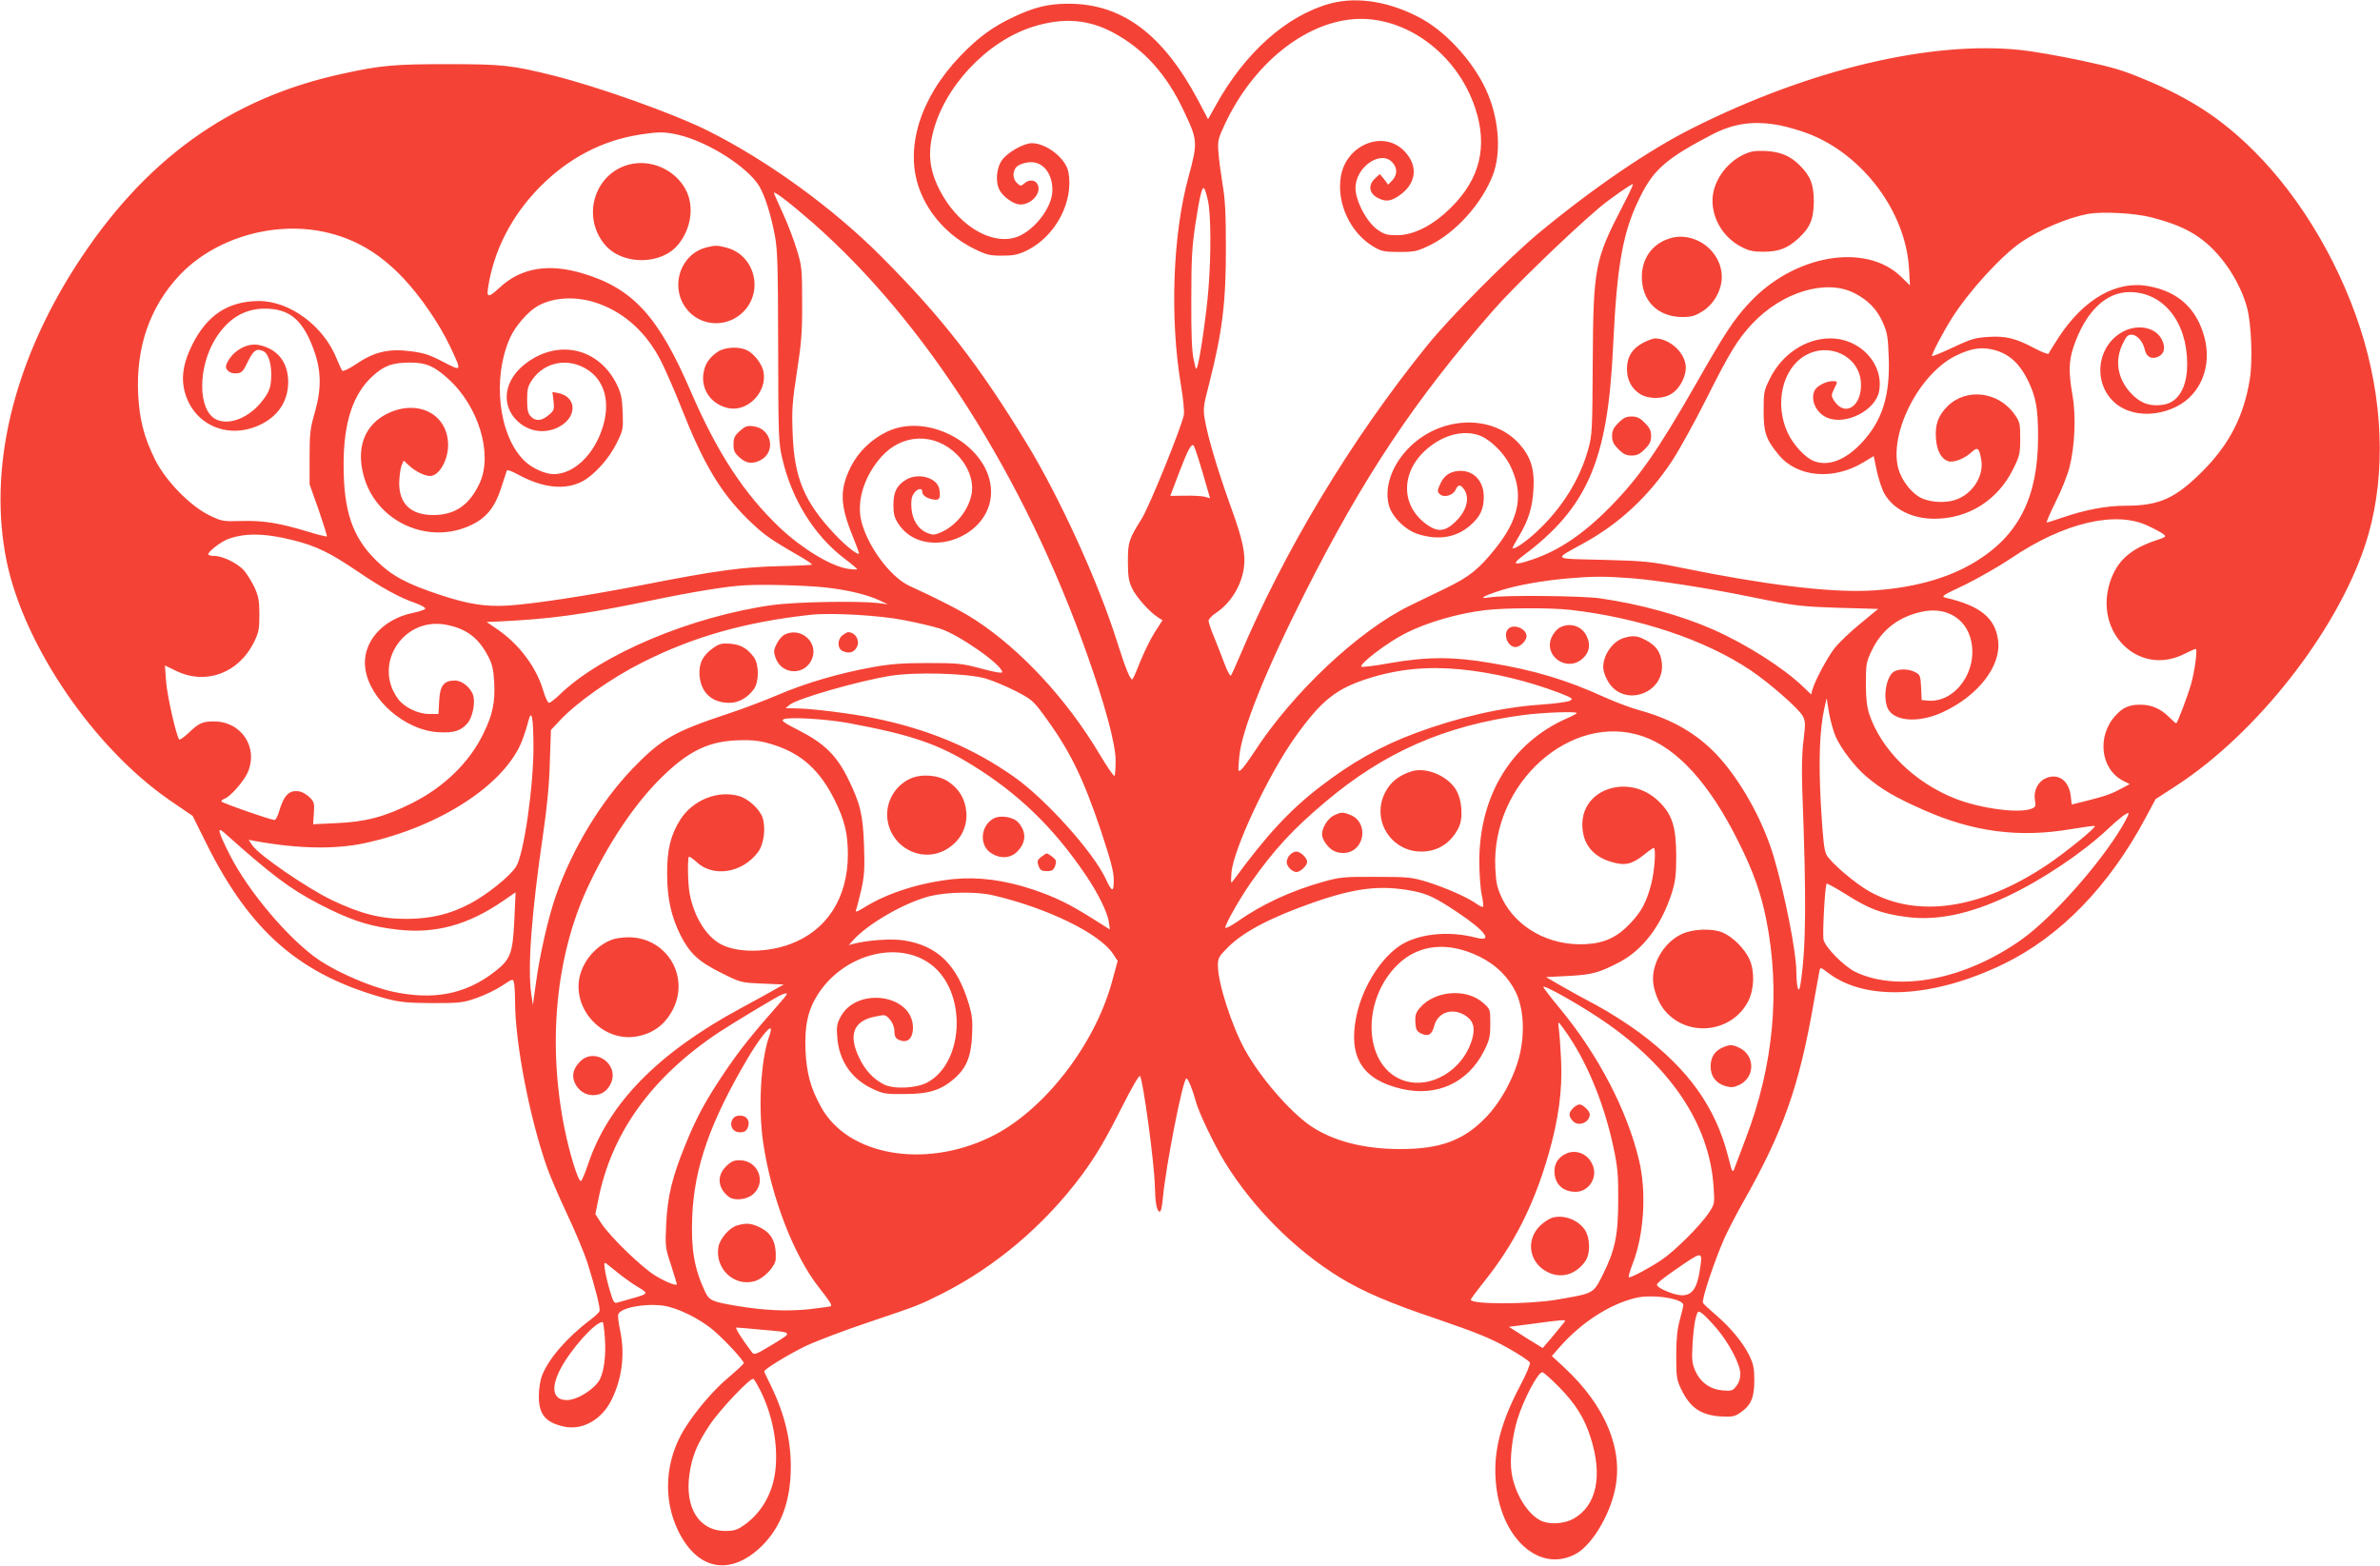 <?xml version="1.0" standalone="no"?>
<!DOCTYPE svg PUBLIC "-//W3C//DTD SVG 20010904//EN"
 "http://www.w3.org/TR/2001/REC-SVG-20010904/DTD/svg10.dtd">
<svg version="1.0" xmlns="http://www.w3.org/2000/svg"
 width="1280pt" height="842pt" viewBox="0 0 1280 842"
 preserveAspectRatio="xMidYMid meet">
<g transform="translate(0,842) scale(0.1,-0.1)"
fill="#f44336" stroke="none">
<path d="M7154 8401 c-234 -64 -459 -264 -616 -549 l-41 -73 -54 103 c-189
354 -408 518 -696 518 -107 0 -184 -18 -295 -71 -112 -52 -191 -110 -287 -210
-217 -226 -300 -496 -221 -714 49 -136 157 -255 293 -322 69 -34 85 -38 152
-38 63 0 86 5 134 28 154 76 253 263 223 422 -14 73 -117 154 -196 155 -44 0
-131 -49 -161 -91 -32 -45 -37 -124 -10 -167 24 -37 76 -72 109 -72 61 0 116
65 92 109 -13 25 -47 27 -72 4 -17 -15 -19 -15 -38 2 -25 23 -26 67 0 90 10 9
38 20 62 22 74 8 128 -55 128 -150 0 -98 -110 -233 -209 -257 -124 -30 -279
61 -375 218 -72 120 -90 218 -60 342 59 250 289 497 539 576 162 51 299 41
435 -33 164 -89 283 -222 375 -416 77 -163 78 -170 26 -362 -84 -309 -100
-757 -40 -1115 12 -69 19 -141 16 -160 -8 -56 -185 -494 -228 -562 -68 -108
-73 -124 -73 -228 0 -76 4 -104 21 -141 21 -47 96 -132 142 -160 l23 -15 -40
-62 c-22 -34 -56 -103 -77 -154 -20 -51 -40 -97 -44 -101 -10 -10 -39 61 -82
198 -101 322 -307 773 -484 1065 -262 430 -458 682 -785 1010 -262 263 -613
517 -935 678 -188 93 -583 234 -830 296 -222 55 -272 61 -565 61 -288 0 -360
-6 -565 -51 -611 -131 -1073 -465 -1441 -1040 -338 -530 -469 -1092 -368
-1584 94 -453 466 -999 874 -1282 l126 -86 74 -149 c239 -479 508 -710 972
-835 69 -18 109 -22 243 -23 150 0 165 2 240 28 44 16 105 45 136 66 55 37 58
38 63 17 3 -11 6 -57 6 -101 0 -222 78 -626 171 -891 17 -49 66 -163 109 -254
43 -91 92 -208 109 -260 45 -145 71 -248 65 -262 -2 -7 -26 -29 -51 -48 -126
-95 -226 -212 -259 -301 -9 -24 -16 -71 -16 -105 -1 -100 34 -143 132 -166
101 -23 206 35 260 145 56 115 72 244 45 372 -8 38 -13 77 -10 86 12 35 137
60 240 47 77 -10 201 -71 277 -137 60 -52 158 -158 158 -172 0 -5 -35 -37 -77
-73 -86 -71 -184 -187 -245 -286 -101 -168 -113 -371 -32 -540 104 -218 285
-250 455 -81 102 103 153 244 152 426 0 151 -38 297 -119 457 -13 26 -24 50
-24 52 0 12 132 93 224 137 55 26 207 84 336 127 281 95 267 90 394 153 290
146 553 369 754 639 76 103 127 189 219 372 47 93 89 166 94 161 16 -16 78
-474 80 -593 2 -88 10 -132 25 -137 7 -2 14 24 18 74 16 172 108 643 127 643
8 0 33 -59 49 -120 16 -62 101 -238 157 -330 153 -248 377 -472 618 -620 124
-76 267 -138 532 -227 206 -71 281 -101 371 -152 63 -35 116 -71 120 -79 3 -9
-19 -62 -52 -124 -103 -195 -144 -349 -132 -509 21 -305 229 -500 426 -399 87
44 185 203 216 350 46 216 -53 451 -274 656 l-66 61 43 49 c116 132 270 231
410 264 91 21 258 -5 254 -40 0 -8 -9 -44 -19 -80 -13 -47 -19 -100 -19 -190
0 -114 2 -130 26 -180 48 -101 106 -141 214 -148 61 -3 74 -1 104 20 58 39 76
81 76 173 0 66 -5 89 -27 135 -35 71 -102 151 -180 218 -34 29 -66 58 -69 65
-9 15 61 224 114 345 20 45 66 133 101 195 216 381 302 623 380 1072 15 83 29
160 31 172 5 22 6 22 48 -10 202 -154 564 -135 944 49 304 148 567 419 763
787 l53 99 111 72 c432 281 859 824 1015 1291 108 324 106 718 -4 1100 -112
387 -334 768 -599 1029 -170 168 -335 276 -577 377 -123 52 -175 67 -353 105
-115 24 -258 49 -318 55 -482 51 -1135 -104 -1761 -418 -236 -117 -541 -326
-832 -567 -162 -135 -477 -452 -601 -606 -411 -509 -768 -1103 -1009 -1675
-21 -49 -41 -94 -45 -98 -4 -5 -20 24 -35 65 -15 40 -40 104 -56 143 -16 38
-29 77 -29 86 0 9 17 28 39 42 78 52 135 142 150 238 12 76 -4 154 -70 335
-68 189 -123 371 -139 466 -10 59 -9 72 24 198 70 275 90 436 89 735 0 173 -4
256 -18 335 -9 58 -20 135 -22 171 -5 62 -2 73 35 152 150 320 424 543 692
564 276 21 557 -184 654 -479 68 -205 26 -380 -130 -534 -95 -95 -200 -149
-290 -149 -53 0 -69 4 -106 30 -58 41 -118 155 -118 224 0 112 135 206 198
138 28 -30 28 -67 0 -97 l-22 -23 -22 29 -23 28 -26 -24 c-39 -36 -32 -81 16
-105 42 -22 71 -18 118 16 91 65 99 161 21 239 -113 113 -312 30 -339 -141
-23 -144 52 -303 178 -377 41 -24 56 -27 137 -27 84 0 95 3 166 37 139 69 279
225 337 377 44 116 34 286 -25 431 -64 158 -211 326 -354 407 -167 93 -348
124 -496 84z m2418 -655 c41 -8 110 -28 154 -45 293 -113 523 -420 541 -725
l5 -91 -48 47 c-191 185 -576 118 -816 -141 -85 -91 -132 -164 -291 -443 -200
-349 -301 -495 -455 -652 -143 -146 -277 -237 -420 -285 -100 -34 -115 -28
-52 19 347 259 457 513 485 1120 22 463 54 634 156 831 69 132 140 192 376
315 119 62 227 76 365 50z m-5924 -51 c162 -38 376 -175 437 -279 30 -53 60
-147 82 -261 15 -77 17 -162 18 -600 1 -479 2 -516 22 -600 51 -222 173 -417
337 -541 36 -27 65 -52 66 -55 0 -3 -23 -2 -51 2 -92 15 -245 108 -364 220
-194 184 -338 405 -480 734 -173 402 -310 553 -579 634 -184 56 -334 31 -448
-75 -60 -56 -72 -56 -63 -1 31 203 128 389 280 543 152 153 331 247 530 279
107 17 139 17 213 0z m5077 -387 c-148 -286 -156 -326 -159 -837 -2 -364 -3
-391 -24 -466 -45 -164 -143 -321 -281 -448 -56 -52 -118 -94 -126 -85 -2 2
14 30 34 64 50 83 73 154 78 251 7 110 -14 177 -78 248 -148 162 -431 147
-599 -31 -87 -92 -126 -209 -100 -303 17 -62 91 -135 161 -155 109 -33 203
-16 276 48 54 47 73 88 73 154 0 88 -58 146 -138 139 -49 -5 -79 -28 -99 -76
-13 -29 -13 -36 0 -48 21 -22 71 -8 85 22 14 31 26 31 46 3 34 -48 12 -122
-53 -180 -52 -48 -91 -50 -149 -8 -148 107 -138 301 23 422 87 66 190 86 269
53 55 -23 124 -92 156 -155 77 -153 54 -287 -79 -452 -90 -112 -140 -151 -270
-214 -64 -31 -149 -72 -188 -91 -274 -133 -631 -468 -838 -788 -29 -44 -60
-87 -70 -95 -17 -14 -17 -10 -10 70 12 141 141 462 355 885 315 623 589 1034
1010 1515 109 125 409 415 570 552 57 48 170 127 182 128 4 0 -22 -55 -57
-122z m-2229 35 c17 -70 18 -300 3 -480 -10 -126 -42 -352 -58 -409 -7 -27 -9
-25 -21 31 -10 43 -14 137 -13 325 0 222 4 288 23 410 22 145 35 198 46 187 4
-3 13 -32 20 -64z m-2126 -120 c610 -536 1136 -1364 1475 -2318 99 -279 155
-487 155 -575 0 -42 -3 -80 -6 -83 -4 -4 -41 51 -83 121 -175 293 -421 558
-666 718 -72 47 -192 109 -354 183 -108 50 -236 229 -262 364 -19 105 23 230
110 329 112 127 288 133 408 13 60 -61 90 -139 79 -208 -15 -89 -85 -177 -170
-212 -31 -13 -40 -13 -70 -1 -48 20 -79 69 -84 132 -3 39 0 61 12 79 18 27 46
34 46 11 0 -19 21 -35 57 -42 35 -7 43 5 35 54 -9 62 -113 92 -179 52 -50 -30
-68 -66 -68 -135 0 -50 5 -69 27 -103 134 -202 498 -77 498 172 0 243 -334
435 -562 323 -85 -42 -151 -107 -192 -187 -61 -122 -59 -205 10 -374 19 -47
34 -88 34 -91 0 -17 -65 33 -126 97 -168 177 -223 307 -231 548 -5 126 -2 169
23 330 24 156 29 215 28 375 0 178 -2 196 -28 280 -15 50 -47 135 -72 190 -25
55 -48 106 -51 114 -11 24 76 -42 207 -156z m7200 28 c115 -30 186 -59 253
-105 116 -79 222 -233 262 -381 23 -83 31 -286 15 -383 -32 -200 -110 -352
-255 -497 -146 -146 -232 -185 -415 -185 -103 0 -216 -22 -339 -64 -41 -14
-78 -26 -83 -26 -4 0 17 49 47 110 31 60 64 144 75 187 29 114 36 277 16 388
-21 120 -20 183 5 257 64 191 174 298 304 297 180 -1 307 -160 308 -384 1
-128 -48 -211 -131 -222 -64 -9 -109 5 -153 44 -85 77 -110 181 -66 277 21 46
30 56 51 56 29 0 62 -37 71 -81 9 -39 37 -54 73 -37 34 16 40 52 17 95 -34 63
-127 81 -206 40 -151 -80 -166 -296 -29 -396 82 -59 209 -62 317 -7 129 65
190 217 149 371 -41 155 -141 247 -301 276 -171 32 -347 -68 -483 -275 -28
-44 -53 -83 -54 -88 -2 -5 -37 8 -78 30 -100 53 -153 66 -247 60 -68 -4 -93
-11 -188 -56 -60 -28 -111 -49 -114 -47 -5 6 58 127 106 203 92 146 267 337
374 410 102 69 252 132 361 152 76 13 251 4 338 -19z m-9832 -77 c164 -34 302
-113 431 -250 92 -97 194 -246 251 -366 65 -139 66 -137 -37 -84 -72 38 -104
48 -175 57 -117 15 -195 -3 -291 -68 -38 -26 -72 -42 -76 -37 -4 5 -18 34 -30
64 -70 177 -254 313 -422 311 -163 -2 -275 -76 -354 -233 -46 -92 -60 -166
-46 -236 38 -189 228 -281 407 -198 99 46 153 127 154 230 0 109 -59 182 -161
201 -66 12 -147 -39 -172 -107 -9 -26 20 -50 57 -46 27 3 34 11 58 61 31 63
47 75 83 59 31 -14 48 -77 43 -153 -3 -44 -11 -66 -39 -104 -70 -98 -182 -146
-256 -111 -100 48 -101 281 -2 438 68 106 154 158 264 158 128 0 199 -57 256
-204 47 -120 50 -219 13 -351 -26 -89 -29 -116 -29 -245 l0 -145 49 -138 c26
-76 46 -140 44 -142 -2 -2 -49 9 -103 26 -153 46 -237 60 -355 57 -102 -3
-107 -2 -175 31 -104 51 -236 187 -292 301 -59 120 -83 214 -90 350 -12 252
62 467 220 637 185 198 498 294 775 237z m8234 -330 c74 -37 122 -87 153 -156
25 -56 29 -77 33 -193 7 -206 -35 -337 -145 -456 -87 -93 -179 -129 -257 -99
-47 18 -112 88 -142 153 -71 155 -29 342 93 414 128 75 289 0 301 -140 10
-128 -83 -195 -144 -102 -16 25 -16 29 -1 61 22 44 22 44 -8 44 -34 0 -82 -25
-95 -49 -26 -50 7 -123 68 -148 99 -41 258 39 278 142 27 146 -100 285 -262
285 -133 0 -261 -85 -326 -218 -31 -62 -33 -73 -33 -172 0 -116 12 -152 80
-235 99 -122 294 -140 456 -42 l56 34 17 -81 c10 -45 28 -99 41 -122 49 -84
149 -134 269 -134 183 0 341 100 424 269 34 69 37 82 37 162 0 81 -2 90 -30
130 -87 124 -260 144 -361 44 -51 -51 -68 -99 -62 -176 5 -63 28 -106 64 -119
28 -11 90 13 126 47 34 32 43 25 54 -44 12 -79 -40 -168 -121 -204 -58 -27
-148 -24 -205 4 -50 25 -103 94 -120 155 -53 191 112 514 311 610 84 41 142
48 211 28 75 -22 130 -72 173 -159 45 -92 56 -152 56 -308 0 -321 -103 -527
-335 -669 -150 -93 -353 -147 -581 -157 -217 -9 -561 33 -1005 124 -163 33
-191 36 -420 42 -278 7 -268 -2 -100 91 191 106 345 249 472 440 38 58 122
209 185 335 125 249 169 321 247 404 161 171 397 242 548 165z m-6747 -59
c140 -52 253 -157 329 -305 24 -47 74 -161 111 -255 118 -299 210 -453 354
-595 86 -84 118 -107 274 -197 43 -24 76 -47 74 -50 -3 -2 -81 -6 -174 -8
-197 -4 -344 -24 -731 -100 -313 -61 -592 -103 -732 -112 -121 -7 -214 8 -365
58 -180 60 -258 102 -342 185 -128 125 -176 267 -175 519 0 223 51 377 156
472 62 57 107 73 202 73 85 0 129 -19 203 -86 166 -149 243 -407 170 -564 -55
-117 -132 -170 -249 -170 -121 0 -184 61 -183 174 1 34 6 74 12 90 l12 29 27
-25 c35 -33 85 -58 115 -58 48 0 97 84 97 167 -1 161 -153 245 -315 174 -135
-60 -185 -191 -135 -354 74 -240 352 -360 578 -249 78 38 124 95 156 194 15
46 29 88 31 95 3 8 21 2 57 -17 134 -74 254 -88 348 -40 64 33 145 122 186
206 35 69 36 75 33 165 -3 78 -9 104 -31 150 -97 198 -316 248 -492 113 -114
-87 -134 -218 -47 -305 58 -58 142 -74 217 -40 108 49 112 166 6 187 l-31 6 6
-49 c5 -46 3 -51 -27 -76 -38 -32 -70 -34 -96 -6 -15 16 -19 36 -19 89 0 60 4
74 30 111 66 93 190 116 291 53 96 -59 128 -177 85 -313 -46 -147 -155 -251
-263 -251 -46 0 -117 32 -157 71 -140 135 -176 448 -76 666 26 57 90 132 140
163 88 54 221 60 340 15z m3243 -907 l40 -138 -27 8 c-14 4 -62 7 -107 6 l-80
-1 47 124 c49 128 67 160 79 146 4 -4 26 -70 48 -145z m5084 -286 c35 -16 72
-36 82 -44 18 -14 16 -16 -35 -33 -140 -46 -212 -110 -250 -222 -91 -275 154
-514 399 -390 30 15 57 27 61 27 11 0 -6 -123 -25 -189 -20 -69 -74 -211 -80
-211 -3 0 -20 15 -38 33 -46 46 -95 67 -156 67 -58 0 -93 -15 -131 -57 -103
-110 -83 -289 39 -352 l36 -18 -35 -19 c-61 -33 -91 -44 -185 -68 l-92 -23 -5
44 c-9 84 -66 126 -133 98 -43 -18 -68 -66 -60 -117 6 -35 4 -39 -20 -48 -68
-26 -275 2 -409 55 -220 87 -398 263 -462 455 -13 40 -18 85 -18 165 0 102 2
115 31 175 55 116 150 187 281 212 123 23 226 -40 253 -154 40 -166 -85 -340
-233 -326 l-32 3 -3 67 c-3 64 -5 69 -32 83 -34 18 -83 19 -112 4 -41 -22 -62
-130 -38 -193 29 -76 166 -88 299 -26 192 89 316 251 297 387 -16 120 -96 185
-281 228 -28 7 -20 12 101 69 71 35 184 99 251 144 282 191 562 257 735 174z
m-9977 -77 c125 -31 199 -67 348 -168 133 -90 225 -141 315 -172 29 -11 51
-23 49 -29 -2 -5 -31 -15 -65 -22 -168 -34 -278 -163 -257 -302 24 -166 215
-331 393 -340 83 -5 121 7 157 49 26 32 41 103 31 145 -11 43 -59 84 -99 84
-60 0 -81 -27 -85 -109 l-4 -71 -50 0 c-60 0 -134 36 -167 81 -138 186 28 443
258 399 110 -21 175 -70 228 -173 21 -41 27 -70 31 -138 5 -107 -8 -172 -58
-274 -75 -155 -211 -288 -385 -375 -145 -73 -252 -101 -406 -107 l-125 -6 4
59 c4 53 1 62 -22 85 -15 15 -39 29 -53 32 -57 11 -86 -18 -113 -110 -7 -24
-18 -43 -23 -43 -22 0 -287 93 -287 100 0 5 9 11 19 15 28 9 100 90 122 138
61 135 -31 277 -181 277 -61 0 -81 -9 -137 -63 -24 -22 -46 -38 -49 -34 -15
15 -66 238 -71 315 l-6 83 64 -31 c159 -75 334 -9 416 158 24 50 28 68 28 147
0 75 -5 99 -26 145 -14 30 -39 70 -54 89 -34 40 -116 81 -162 81 -18 0 -33 4
-33 9 0 14 61 62 100 79 88 36 202 36 355 -3z m7201 -205 c139 -11 415 -54
639 -100 240 -49 265 -52 478 -59 l208 -6 -97 -80 c-54 -44 -114 -102 -135
-128 -39 -48 -110 -182 -122 -227 l-6 -25 -43 41 c-106 102 -304 228 -484 308
-172 76 -393 137 -609 168 -98 14 -521 18 -595 5 -63 -10 -34 7 62 38 89 28
223 52 358 64 139 12 202 12 346 1z m-4341 -49 c119 -13 223 -37 295 -70 l45
-21 -55 7 c-108 12 -441 6 -565 -11 -437 -61 -922 -265 -1145 -482 -25 -24
-51 -44 -57 -44 -7 0 -21 30 -32 68 -38 126 -130 248 -247 328 l-57 39 54 2
c285 13 457 36 824 112 240 50 416 78 510 83 101 6 323 0 430 -11z m4010 -121
c369 -42 726 -161 970 -325 104 -70 261 -208 281 -247 14 -27 14 -43 4 -128
-9 -65 -11 -155 -7 -271 23 -607 20 -850 -10 -1044 -9 -57 -21 -19 -22 71 -1
108 -61 410 -122 618 -59 197 -179 412 -307 548 -108 114 -242 191 -418 239
-44 12 -126 43 -184 69 -204 93 -375 145 -617 185 -197 34 -340 33 -536 -1
-81 -15 -151 -23 -155 -20 -14 14 140 131 235 179 117 60 287 109 435 126 105
12 348 13 453 1z m-3585 -55 c74 -14 162 -35 196 -46 102 -33 334 -195 334
-234 0 -7 -42 0 -112 19 -105 28 -126 30 -288 30 -136 0 -202 -5 -295 -22
-180 -32 -364 -86 -510 -149 -71 -30 -191 -76 -265 -100 -298 -99 -362 -136
-518 -297 -170 -177 -323 -429 -412 -682 -40 -114 -87 -317 -107 -466 l-17
-123 -9 60 c-20 142 1 429 64 860 21 143 33 266 36 384 l6 175 46 49 c92 99
278 230 447 315 276 139 557 218 909 256 108 11 363 -3 495 -29z m2995 -265
c175 -17 363 -62 535 -128 68 -27 72 -30 53 -41 -12 -6 -84 -16 -160 -21 -207
-14 -441 -68 -668 -152 -188 -70 -345 -158 -516 -290 -163 -125 -289 -262
-462 -498 -18 -25 -18 -25 -14 36 9 124 198 527 342 729 143 200 221 262 400
318 157 49 311 64 490 47z m-2555 -49 c41 -12 114 -43 163 -68 82 -42 95 -53
147 -124 141 -190 213 -336 311 -627 53 -161 69 -220 69 -265 0 -68 -9 -67
-43 6 -67 144 -323 429 -492 548 -224 158 -464 258 -761 318 -118 24 -334 51
-414 51 l-55 1 23 19 c40 33 367 127 539 155 136 22 416 14 513 -14z m4574
-316 c31 -67 104 -161 163 -211 84 -71 155 -112 308 -180 268 -119 516 -151
795 -103 67 11 124 19 126 16 8 -8 -159 -143 -257 -209 -355 -237 -693 -288
-954 -143 -77 43 -210 156 -232 198 -13 25 -19 85 -30 267 -13 241 -7 405 19
522 l12 53 13 -80 c8 -44 24 -102 37 -130z m-1394 130 c0 -3 -24 -16 -54 -29
-296 -131 -469 -412 -470 -766 0 -69 6 -151 13 -183 7 -32 10 -61 7 -64 -2 -3
-18 4 -35 16 -48 35 -170 88 -266 118 -84 25 -102 27 -275 27 -171 1 -192 -1
-282 -26 -174 -49 -329 -120 -464 -215 -35 -24 -64 -39 -64 -32 0 20 78 157
138 243 123 175 227 288 401 434 316 267 643 410 1061 466 104 14 290 21 290
11z m-5611 -175 c1 -221 -52 -587 -94 -652 -35 -53 -157 -151 -247 -198 -108
-57 -209 -81 -338 -82 -140 -1 -250 27 -405 101 -133 64 -388 239 -426 292
l-22 32 34 -6 c228 -42 430 -46 589 -12 409 88 762 320 850 557 11 29 25 73
31 98 18 70 27 27 28 -130z m1696 121 c336 -63 480 -112 664 -226 248 -153
435 -334 606 -585 69 -100 123 -210 129 -262 l5 -37 -92 58 c-127 80 -201 116
-322 157 -153 51 -293 69 -427 56 -178 -19 -352 -73 -479 -152 -41 -25 -50
-28 -45 -13 4 10 17 59 28 108 17 75 19 114 15 235 -6 169 -20 227 -84 358
-62 127 -127 192 -263 262 -87 44 -101 55 -85 62 32 13 230 1 350 -21z m4270
-71 c187 -64 361 -257 516 -570 78 -156 120 -274 148 -415 77 -384 40 -784
-109 -1175 -28 -74 -56 -148 -62 -164 -10 -26 -12 -23 -33 61 -68 269 -215
474 -480 671 -61 45 -163 110 -228 145 -65 34 -152 82 -195 107 l-77 45 120 6
c129 7 165 17 276 75 126 66 226 200 281 374 19 62 23 96 23 200 -1 155 -22
220 -94 290 -154 151 -411 73 -411 -124 0 -102 54 -172 157 -202 71 -21 109
-13 171 36 27 22 53 40 56 40 13 0 5 -121 -13 -193 -26 -99 -52 -149 -114
-214 -70 -74 -138 -106 -241 -111 -194 -10 -372 89 -448 247 -26 56 -32 80
-36 162 -22 457 408 841 793 709z m-4677 -45 c153 -48 252 -138 332 -300 52
-105 70 -179 70 -290 0 -234 -113 -410 -311 -483 -125 -46 -281 -47 -369 -2
-80 41 -147 147 -171 274 -10 52 -12 189 -4 198 3 3 21 -10 41 -28 89 -84 245
-60 330 52 32 42 44 129 25 187 -15 45 -78 103 -128 116 -114 32 -247 -22
-314 -127 -52 -82 -72 -162 -71 -292 0 -132 22 -230 72 -330 49 -97 97 -142
218 -202 106 -53 107 -53 222 -58 l115 -5 -50 -28 c-27 -16 -108 -60 -178 -98
-446 -240 -714 -513 -823 -837 -17 -51 -35 -93 -40 -94 -15 -1 -61 149 -88
283 -92 457 -47 925 123 1293 108 233 249 445 390 586 156 155 267 208 443
209 66 1 106 -5 166 -24z m7257 -437 c-118 -201 -377 -493 -541 -610 -303
-216 -662 -286 -894 -176 -61 29 -165 134 -173 175 -6 33 8 291 17 300 2 3 52
-24 109 -60 120 -76 185 -100 315 -118 163 -23 341 13 549 111 185 87 404 234
538 360 63 60 106 92 113 86 2 -3 -13 -33 -33 -68z m-10110 -124 c204 -178
299 -243 477 -329 131 -63 225 -90 358 -105 204 -23 380 26 569 157 l64 44 -7
-153 c-9 -179 -20 -208 -108 -276 -156 -120 -327 -153 -548 -105 -114 25 -287
99 -390 167 -160 106 -385 371 -485 570 -61 121 -69 152 -32 120 12 -11 58
-51 102 -90z m6294 -226 c78 -15 122 -36 243 -117 148 -99 191 -159 96 -134
-132 34 -272 25 -374 -23 -119 -56 -235 -230 -270 -403 -43 -217 33 -338 243
-387 190 -45 358 33 444 203 30 60 34 77 34 146 0 78 0 79 -37 112 -89 82
-263 68 -342 -26 -22 -26 -26 -40 -24 -78 3 -39 7 -48 32 -60 37 -17 57 -6 69
40 18 73 95 101 165 59 44 -27 56 -62 42 -119 -45 -178 -235 -289 -385 -227
-203 85 -213 428 -18 618 113 110 271 126 440 43 91 -45 157 -111 197 -195 39
-84 47 -208 21 -325 -27 -122 -103 -264 -189 -350 -118 -120 -243 -165 -455
-165 -196 0 -362 43 -483 125 -112 77 -270 260 -352 408 -71 128 -146 360
-146 454 0 40 5 49 53 97 84 85 232 162 460 242 230 80 363 95 536 62z m-2259
-23 c292 -68 573 -205 645 -314 l26 -39 -31 -114 c-95 -345 -373 -699 -655
-834 -354 -171 -764 -99 -908 160 -58 104 -79 183 -85 308 -5 133 13 215 66
299 144 226 454 299 626 148 178 -157 156 -520 -39 -622 -61 -31 -179 -36
-232 -9 -58 30 -102 78 -134 147 -57 120 -28 194 85 217 58 12 58 12 82 -15
15 -18 24 -41 24 -62 0 -24 6 -38 19 -45 48 -25 81 1 81 63 0 180 -305 223
-391 55 -18 -34 -21 -54 -16 -107 9 -126 77 -225 190 -277 57 -27 71 -29 172
-28 128 0 194 20 264 80 68 58 94 121 99 236 4 80 0 110 -18 170 -63 209 -167
311 -347 340 -64 11 -195 2 -273 -18 l-25 -7 25 28 c80 88 274 200 410 235 93
23 249 26 340 5z m3245 -650 c389 -253 610 -575 631 -920 6 -89 6 -90 -27
-140 -47 -69 -182 -204 -254 -252 -63 -42 -158 -93 -174 -93 -5 0 4 33 20 74
61 156 75 385 34 556 -64 269 -221 570 -428 819 -48 58 -87 109 -87 113 0 13
158 -74 285 -157z m-4397 64 c-144 -163 -216 -254 -293 -369 -102 -152 -150
-241 -209 -387 -71 -173 -96 -278 -103 -424 -6 -123 -5 -130 26 -223 17 -53
31 -99 31 -102 0 -12 -51 7 -112 43 -71 41 -247 211 -295 285 l-31 48 14 69
c69 363 286 666 649 908 84 55 311 192 338 203 41 16 39 10 -15 -51z m4252
-176 c104 -156 190 -371 237 -592 23 -107 27 -150 26 -286 0 -189 -17 -270
-85 -405 -50 -98 -46 -96 -246 -130 -151 -26 -462 -26 -462 0 0 4 32 47 71 96
161 200 269 414 347 685 54 188 75 344 68 499 -3 74 -9 152 -12 173 -3 20 -4
37 -1 37 3 0 29 -35 57 -77z m-4305 -2 c-44 -127 -58 -384 -30 -570 43 -290
165 -606 300 -776 57 -73 70 -93 64 -100 -3 -2 -54 -9 -114 -16 -120 -13 -246
-7 -389 17 -138 23 -151 29 -174 77 -59 126 -76 229 -69 406 11 263 97 509
300 852 55 93 112 167 122 157 3 -3 -1 -24 -10 -47z m5006 -1257 c-18 -116
-56 -149 -144 -121 -29 9 -62 24 -72 32 -20 15 -19 16 10 41 17 14 71 53 120
86 102 68 103 67 86 -38z m-5811 -15 c30 -24 77 -57 104 -73 55 -32 53 -35
-34 -59 -30 -9 -65 -19 -77 -22 -19 -6 -24 -1 -41 57 -11 36 -24 87 -28 114
-6 41 -5 47 7 38 8 -6 39 -31 69 -55z m5901 -292 c70 -83 129 -196 129 -247 0
-23 -8 -48 -22 -65 -19 -25 -26 -27 -74 -23 -67 6 -119 43 -147 106 -17 40
-19 59 -14 146 3 56 11 118 17 139 11 37 12 38 33 24 12 -8 47 -44 78 -80z
m-823 26 c-8 -10 -36 -44 -62 -76 l-49 -57 -36 22 c-20 12 -61 37 -91 57 l-55
35 125 16 c69 10 138 18 154 19 27 1 28 0 14 -16z m-5155 -78 c7 -94 -4 -178
-27 -224 -28 -52 -121 -111 -177 -111 -76 0 -89 64 -34 169 57 107 186 251
226 251 3 0 9 -38 12 -85z m836 44 c182 -16 178 -11 66 -80 -91 -55 -99 -58
-111 -42 -57 76 -93 133 -83 133 7 0 65 -5 128 -11z m4293 -306 c91 -92 140
-170 173 -276 66 -207 31 -367 -94 -436 -52 -28 -131 -32 -177 -8 -70 36 -137
145 -154 254 -12 70 2 193 31 290 34 108 110 253 134 253 6 0 45 -35 87 -77z
m-4293 -21 c66 -132 97 -293 81 -431 -14 -122 -75 -229 -169 -294 -39 -27 -55
-31 -103 -31 -139 2 -216 125 -190 306 14 96 40 160 108 263 54 82 221 258
236 249 5 -3 21 -31 37 -62z"/>
<path d="M9374 7587 c-95 -46 -164 -149 -164 -246 0 -102 61 -200 154 -248 41
-22 65 -27 121 -27 82 1 126 17 185 70 65 59 84 105 85 199 0 92 -17 137 -75
195 -52 52 -104 74 -185 78 -58 2 -79 -1 -121 -21z"/>
<path d="M8977 7137 c-92 -30 -147 -107 -147 -207 0 -128 86 -214 216 -215 50
0 69 5 109 30 62 38 105 114 105 185 0 142 -148 251 -283 207z"/>
<path d="M8840 6578 c-61 -31 -90 -77 -90 -142 0 -60 25 -107 72 -136 46 -28
125 -27 169 3 49 32 83 105 74 158 -12 72 -91 139 -165 139 -9 0 -36 -10 -60
-22z"/>
<path d="M8704 6146 c-26 -26 -34 -42 -34 -71 0 -29 8 -45 34 -71 26 -26 42
-34 71 -34 29 0 45 8 71 34 26 26 34 42 34 71 0 29 -8 45 -34 71 -26 26 -42
34 -71 34 -29 0 -45 -8 -71 -34z"/>
<path d="M3401 7539 c-198 -37 -280 -279 -147 -436 92 -109 299 -110 391 -1
68 80 88 194 51 281 -48 111 -175 178 -295 156z"/>
<path d="M3802 7090 c-139 -33 -200 -203 -116 -323 70 -99 209 -114 301 -34
125 110 77 316 -83 356 -48 12 -55 12 -102 1z"/>
<path d="M3860 6528 c-50 -34 -72 -71 -78 -126 -8 -85 48 -158 135 -177 105
-22 211 88 189 197 -8 40 -49 94 -86 113 -44 23 -121 19 -160 -7z"/>
<path d="M3979 6102 c-28 -25 -34 -37 -34 -72 0 -35 6 -47 33 -71 36 -32 69
-36 112 -14 85 44 60 169 -36 182 -36 5 -46 1 -75 -25z"/>
<path d="M8389 5045 c-15 -8 -34 -30 -43 -50 -48 -100 77 -191 162 -120 38 32
48 72 28 118 -24 59 -91 82 -147 52z"/>
<path d="M8112 5038 c-30 -30 -3 -98 39 -98 24 0 59 34 59 58 0 41 -69 69 -98
40z"/>
<path d="M8733 4989 c-67 -20 -123 -111 -108 -178 3 -15 14 -41 25 -59 84
-138 303 -63 288 100 -6 61 -31 96 -88 126 -47 24 -67 25 -117 11z"/>
<path d="M4220 5007 c-14 -7 -33 -29 -43 -50 -16 -31 -17 -42 -7 -72 33 -100
167 -100 200 -1 28 87 -67 165 -150 123z"/>
<path d="M4532 5004 c-28 -20 -30 -69 -3 -84 32 -16 59 -12 76 14 24 36 -2 86
-44 86 -3 0 -17 -7 -29 -16z"/>
<path d="M3840 4938 c-59 -40 -82 -84 -78 -149 7 -94 66 -149 161 -149 49 0
96 26 131 73 29 40 29 134 0 173 -35 47 -70 67 -126 72 -44 3 -59 0 -88 -20z"/>
<path d="M7590 4271 c-69 -22 -114 -59 -142 -116 -73 -146 33 -315 196 -315
88 0 159 45 201 129 26 52 18 156 -18 209 -48 73 -162 118 -237 93z"/>
<path d="M7173 4034 c-32 -16 -63 -66 -63 -101 0 -30 36 -79 69 -92 18 -8 45
-11 64 -7 100 19 115 163 22 202 -43 18 -52 17 -92 -2z"/>
<path d="M6937 3822 c-10 -10 -17 -28 -17 -39 0 -23 30 -53 53 -53 21 0 57 35
57 55 0 21 -36 55 -58 55 -11 0 -26 -8 -35 -18z"/>
<path d="M4895 4232 c-82 -38 -131 -124 -123 -212 16 -159 190 -248 323 -165
71 44 109 118 102 198 -6 70 -39 125 -98 164 -54 36 -145 42 -204 15z"/>
<path d="M5342 4017 c-71 -41 -76 -147 -9 -187 48 -30 102 -26 137 9 49 49 52
105 7 157 -27 31 -98 42 -135 21z"/>
<path d="M5599 3811 c-20 -16 -22 -23 -14 -47 9 -24 16 -29 45 -29 29 0 36 5
45 29 8 24 6 31 -14 47 -13 10 -27 19 -31 19 -4 0 -18 -9 -31 -19z"/>
<path d="M9044 3396 c-88 -41 -154 -144 -154 -241 0 -54 28 -129 65 -172 124
-145 360 -117 447 52 32 62 36 159 8 223 -25 58 -90 123 -146 147 -57 23 -159
20 -220 -9z"/>
<path d="M9264 2786 c-43 -19 -64 -53 -64 -102 0 -52 28 -90 79 -105 32 -9 44
-8 75 6 86 41 86 159 0 200 -39 18 -50 18 -90 1z"/>
<path d="M3293 3367 c-94 -35 -168 -127 -180 -225 -19 -167 134 -320 300 -298
94 13 164 63 207 149 91 182 -40 389 -244 386 -28 0 -65 -6 -83 -12z"/>
<path d="M3120 2711 c-36 -36 -46 -73 -30 -112 18 -42 56 -69 99 -69 46 0 79
23 98 67 42 102 -89 192 -167 114z"/>
<path d="M8460 2460 c-25 -25 -25 -45 1 -71 30 -30 89 -5 89 38 0 18 -37 53
-55 53 -8 0 -24 -9 -35 -20z"/>
<path d="M8424 2216 c-41 -18 -64 -52 -64 -94 0 -69 44 -112 114 -112 71 0
120 77 92 143 -24 60 -87 87 -142 63z"/>
<path d="M8346 1870 c-16 -5 -44 -24 -63 -42 -79 -77 -60 -199 39 -249 72 -37
150 -16 202 55 31 40 29 130 -2 174 -39 54 -115 81 -176 62z"/>
<path d="M3939 2399 c-18 -34 3 -69 41 -69 22 0 33 6 41 24 16 35 -3 66 -41
66 -20 0 -33 -7 -41 -21z"/>
<path d="M3904 2146 c-50 -50 -44 -117 16 -163 28 -22 95 -16 129 13 76 64 29
184 -72 184 -31 0 -46 -7 -73 -34z"/>
<path d="M3964 1829 c-41 -12 -91 -69 -100 -114 -21 -116 82 -216 193 -186 50
14 112 78 115 119 4 89 -21 140 -86 171 -45 22 -72 25 -122 10z"/>
</g>
</svg>
